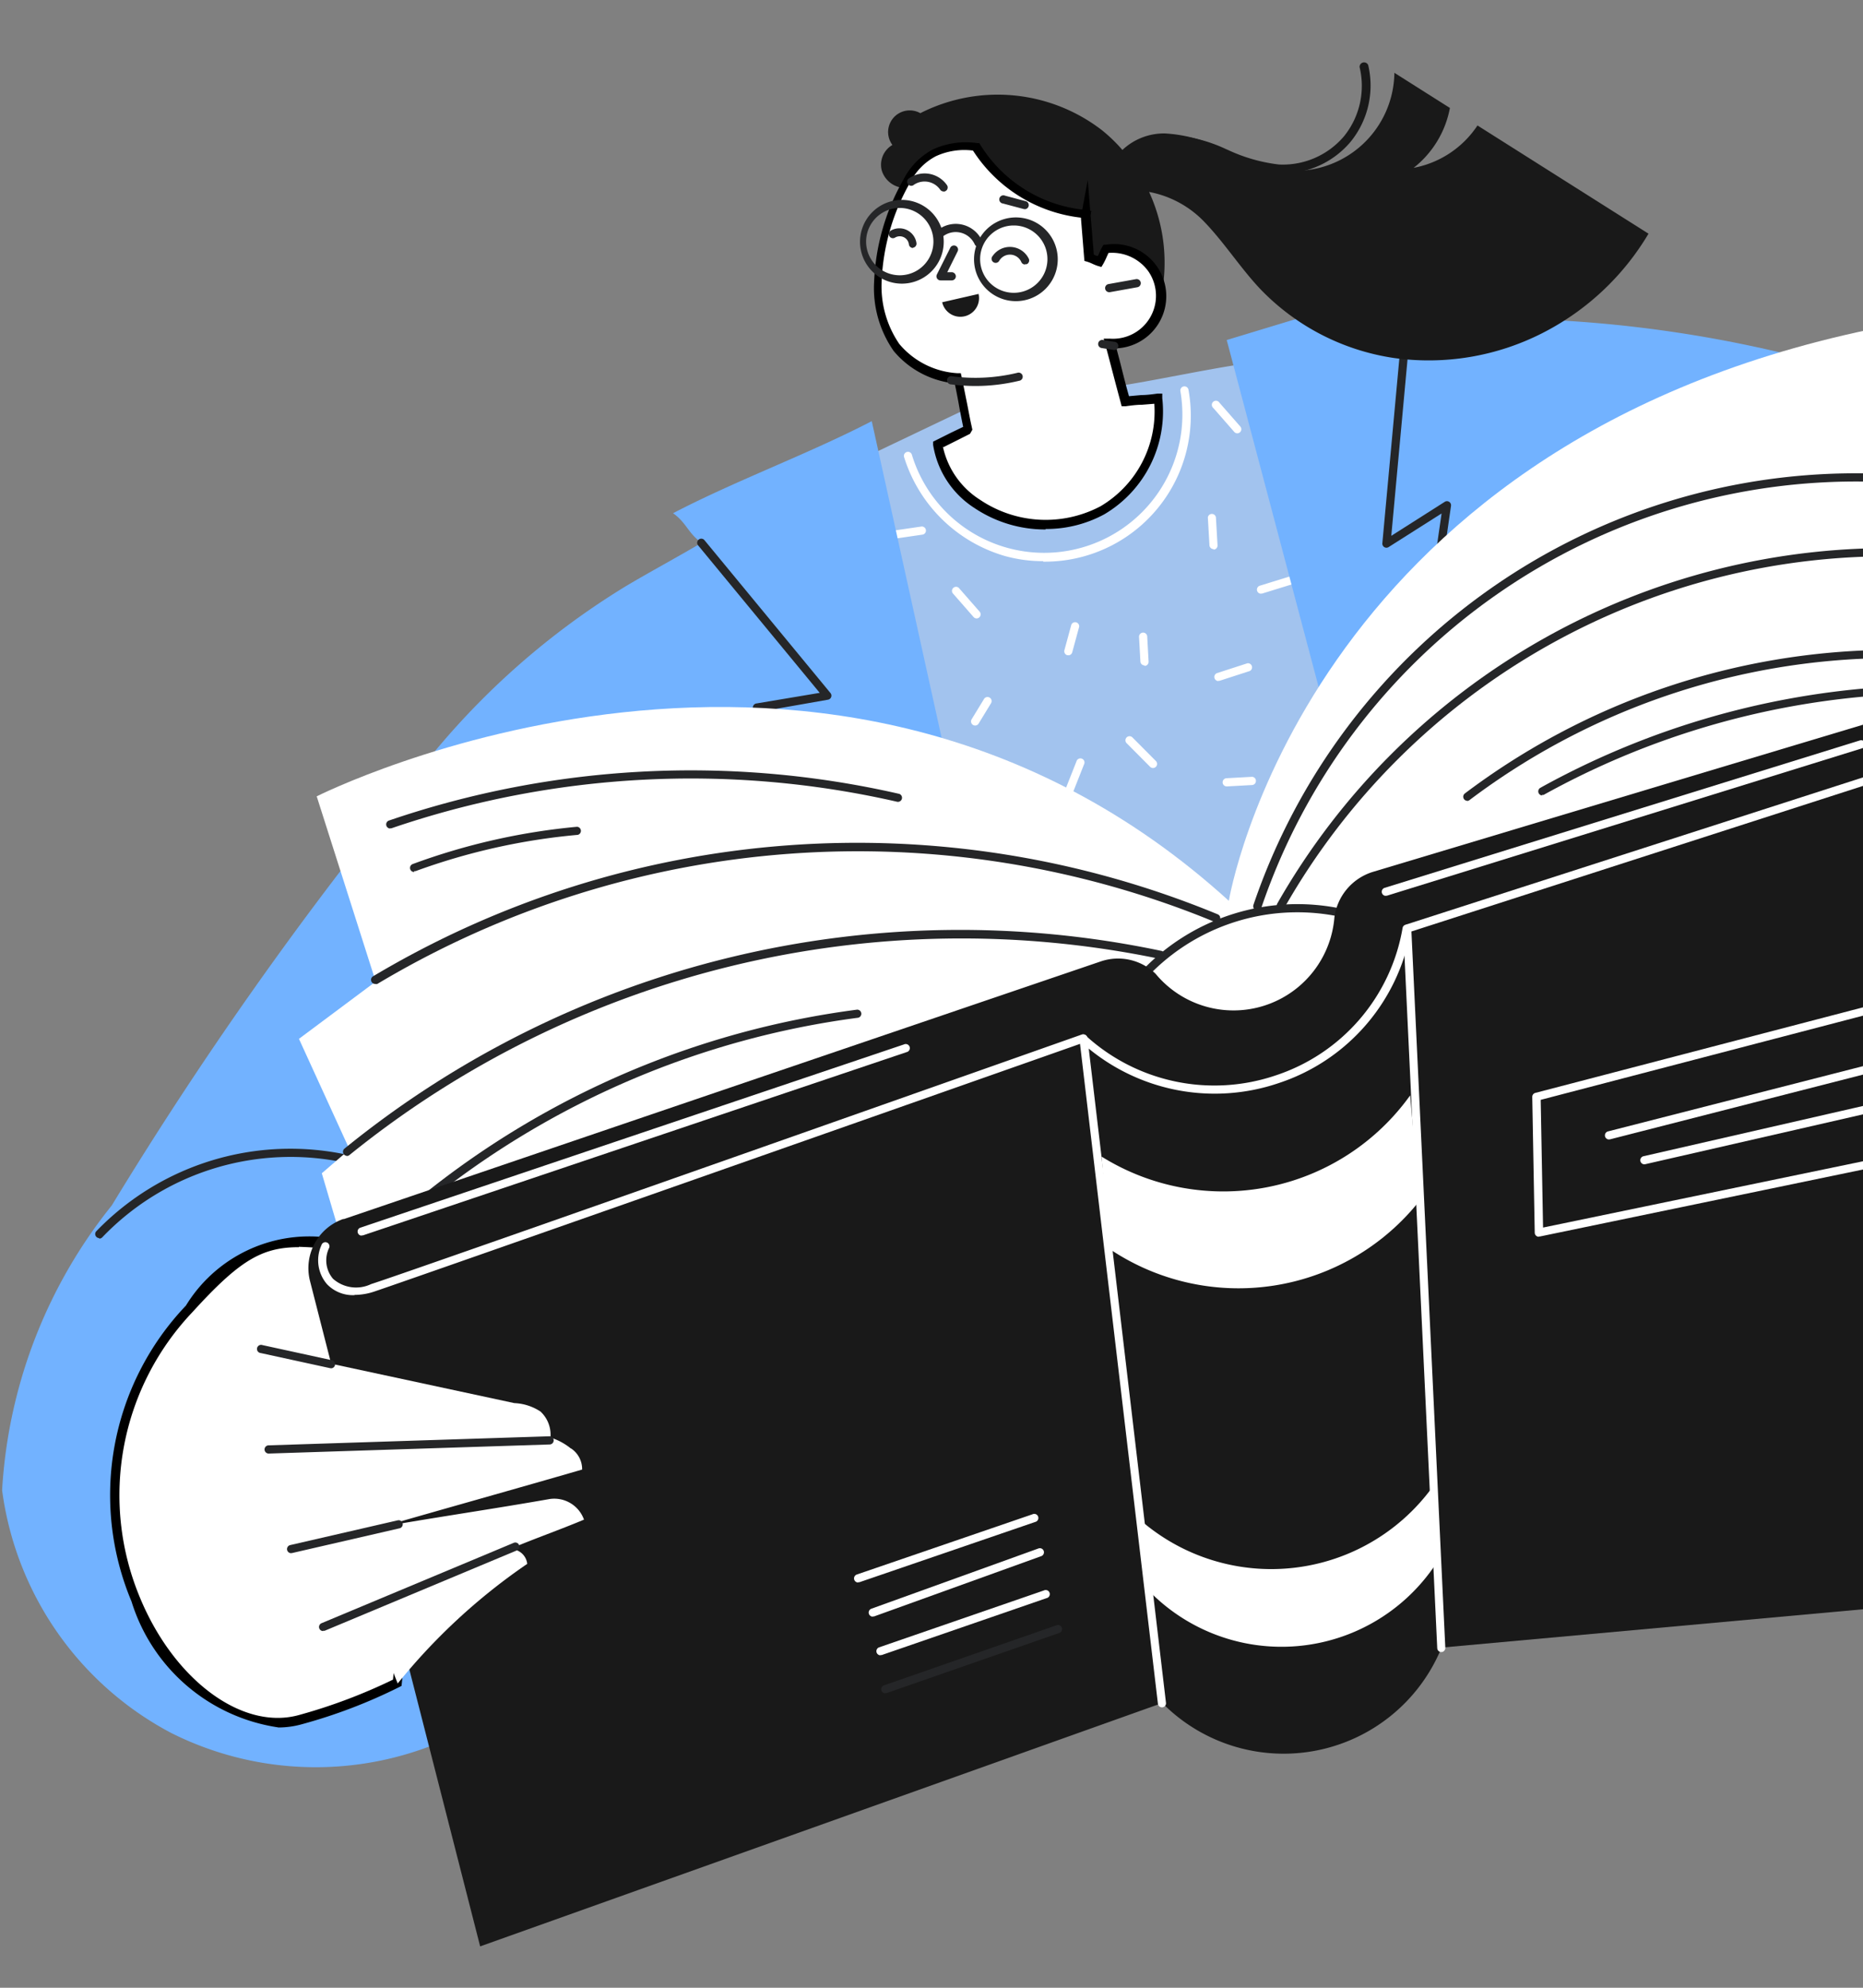 <svg xmlns="http://www.w3.org/2000/svg" xmlns:xlink="http://www.w3.org/1999/xlink" width="15" height="16" viewBox="0 0 15 16">
  <rect x="0" y="0" width="15" height="16" fill="#808080" stroke="none"/>
  <defs>
    <clipPath id="clip-path">
      <rect id="Rectangle_4596" data-name="Rectangle 4596" width="15" height="16" transform="translate(911 6211.765)" fill="#6d6d6d"/>
    </clipPath>
    <clipPath id="clip-path-2">
      <rect id="Rectangle_4595" data-name="Rectangle 4595" width="16.092" height="15.173" fill="none"/>
    </clipPath>
  </defs>
  <g id="Mask_Group_3" data-name="Mask Group 3" transform="translate(-911 -6211.765)" clip-path="url(#clip-path)">
    <g id="Group_8739" data-name="Group 8739" transform="translate(911 6212.262)">
      <g id="Group_8738" data-name="Group 8738" clip-path="url(#clip-path-2)">
        <path id="Path_24529" data-name="Path 24529" d="M191,65.9c-.411.055-.839.158-1.249.214a.52.52,0,0,1-.436.359.511.511,0,0,1-.489-.272l-1.049.5c.239,2.1.411,4.195.649,6.292l4.477-1.738c-.634-1.792-1.27-3.562-1.9-5.355" transform="translate(-180.884 -63.483)" fill="#a2c3ee"/>
        <path id="Path_24530" data-name="Path 24530" d="M199.272,72.462a1.141,1.141,0,0,1-.31-.042,1.2,1.2,0,0,1-.811-.8.033.033,0,0,1,.063-.018,1.113,1.113,0,0,0,2.163-.508.033.033,0,1,1,.065-.012,1.175,1.175,0,0,1-1.17,1.384" transform="translate(-190.873 -68.442)" fill="#fff"/>
        <path id="Path_24531" data-name="Path 24531" d="M208.859,115.2a.033.033,0,0,1-.025-.011l-.169-.193a.033.033,0,0,1,.049-.043l.169.193a.033.033,0,0,1-.025.054" transform="translate(-200.995 -110.719)" fill="#fff"/>
        <path id="Path_24532" data-name="Path 24532" d="M233.371,122.957h-.009a.033.033,0,0,1-.023-.04l.056-.206a.033.033,0,0,1,.063.017l-.056.206a.033.033,0,0,1-.032.024" transform="translate(-224.769 -118.18)" fill="#fff"/>
        <path id="Path_24533" data-name="Path 24533" d="M212.96,139.463a.033.033,0,0,1-.028-.05l.1-.164a.033.033,0,0,1,.056.035l-.1.164a.033.033,0,0,1-.028.015" transform="translate(-205.109 -134.12)" fill="#fff"/>
        <path id="Path_24534" data-name="Path 24534" d="M246.922,148.065a.033.033,0,0,1-.023-.01l-.191-.192a.033.033,0,0,1,.047-.046l.191.192a.033.033,0,0,1-.023.056" transform="translate(-237.639 -142.38)" fill="#fff"/>
        <path id="Path_24535" data-name="Path 24535" d="M266.252,131.96a.033.033,0,0,1-.01-.064l.244-.079a.033.033,0,0,1,.02.062l-.244.079-.01,0" transform="translate(-256.443 -126.975)" fill="#fff"/>
        <path id="Path_24536" data-name="Path 24536" d="M264.892,99.214a.033.033,0,0,1-.033-.031l-.013-.225a.033.033,0,0,1,.065,0l.013.225a.033.033,0,0,1-.031.035h0" transform="translate(-255.121 -95.291)" fill="#fff"/>
        <path id="Path_24537" data-name="Path 24537" d="M249.766,125.2a.033.033,0,0,1-.033-.031l-.011-.2a.033.033,0,0,1,.066,0l.011.2a.033.033,0,0,1-.031.035h0" transform="translate(-240.551 -120.341)" fill="#fff"/>
        <path id="Path_24538" data-name="Path 24538" d="M268.114,156.82a.033.033,0,0,1,0-.066l.2-.011a.032.032,0,0,1,.035.031.033.033,0,0,1-.031.035l-.2.011h0" transform="translate(-258.237 -150.987)" fill="#fff"/>
        <path id="Path_24539" data-name="Path 24539" d="M275.589,112.8a.033.033,0,0,1-.01-.064l.266-.082a.033.033,0,1,1,.019.063l-.266.082-.01,0" transform="translate(-265.437 -108.518)" fill="#fff"/>
        <path id="Path_24540" data-name="Path 24540" d="M266.01,74.678a.033.033,0,0,1-.025-.011l-.169-.193a.033.033,0,1,1,.049-.043l.169.193a.033.033,0,0,1-.025.054" transform="translate(-256.047 -71.687)" fill="#fff"/>
        <path id="Path_24541" data-name="Path 24541" d="M194.513,101.955a.033.033,0,0,1,0-.065l.246-.036a.033.033,0,0,1,.01.065l-.246.036h0" transform="translate(-187.339 -98.113)" fill="#fff"/>
        <path id="Path_24542" data-name="Path 24542" d="M233.272,153.023l-.012,0a.033.033,0,0,1-.019-.042l.1-.253a.033.033,0,1,1,.061.024l-.1.253a.033.033,0,0,1-.031.021" transform="translate(-224.674 -147.096)" fill="#fff"/>
        <path id="Path_24543" data-name="Path 24543" d="M7.019,78.768c-.516.267-1.087.474-1.6.741.109.077.121.162.23.238-.182.108-.43.242-.611.35A6.186,6.186,0,0,0,3.3,81.681a30.506,30.506,0,0,0-2.4,3.4,4.03,4.03,0,0,0-.883,2.292,2.593,2.593,0,0,0,1.363,1.955A2.593,2.593,0,0,0,3.758,89.3L8.509,85.52l-1.49-6.752" transform="translate(0 -75.875)" fill="#72b2ff"/>
        <path id="Path_24544" data-name="Path 24544" d="M153.318,105.934a.033.033,0,0,1-.005-.065l.513-.086-.979-1.187a.033.033,0,1,1,.051-.042l1.015,1.231a.033.033,0,0,1-.02.053l-.569.1h-.005" transform="translate(-147.226 -100.703)" fill="#252628"/>
        <path id="Path_24545" data-name="Path 24545" d="M21,238.949a.033.033,0,0,1-.024-.055A2.171,2.171,0,0,1,23,238.279a.033.033,0,0,1-.015.064,2.1,2.1,0,0,0-1.961.6.033.033,0,0,1-.024.01" transform="translate(-20.201 -229.48)" fill="#252628"/>
        <path id="Path_24546" data-name="Path 24546" d="M270.407,49.174c.019-.106,0-.186.021-.292l-1.468.445,1.813,6.843,3.835-6.383a10.216,10.216,0,0,0-4.2-.613" transform="translate(-259.083 -47.087)" fill="#72b2ff"/>
        <path id="Path_24547" data-name="Path 24547" d="M303.414,57.991h0a.033.033,0,0,1-.028-.037l.062-.429-.427.271a.033.033,0,0,1-.05-.031l.165-1.793a.032.032,0,0,1,.036-.03.033.033,0,0,1,.03.036l-.159,1.727.431-.274a.033.033,0,0,1,.05.032l-.072.5a.033.033,0,0,1-.032.028" transform="translate(-291.841 -53.889)" fill="#252628"/>
        <path id="Path_24548" data-name="Path 24548" d="M27.4,262.38a4.226,4.226,0,0,1-.779.3c-.483.137-1.05-.3-1.327-.966a2.166,2.166,0,0,1,.431-2.343c.7-.772.773-.5,2.03-.421Z" transform="translate(-24.198 -249.331)" fill="#fff"/>
        <path id="Path_24549" data-name="Path 24549" d="M25.476,261.78a1.461,1.461,0,0,1-1.179-1.013,2.212,2.212,0,0,1,.438-2.382,1.165,1.165,0,0,1,1.353-.5c.185.023.415.053.707.071l.038,0-.362,3.49-.017.009a4.229,4.229,0,0,1-.786.3.7.7,0,0,1-.192.026m.168-3.866c-.3,0-.48.109-.855.521a2.14,2.14,0,0,0-.424,2.3c.276.667.828,1.073,1.283.944a4.406,4.406,0,0,0,.754-.284l.35-3.375c-.276-.019-.5-.047-.673-.069a3.674,3.674,0,0,0-.435-.04" transform="translate(-23.238 -248.373)"/>
        <path id="Path_24550" data-name="Path 24550" d="M78.182,58.659c-4.568.954-5.167,4.6-5.167,4.6-3.22-2.924-7.344-.841-7.344-.841l.475,1.491-.618.461.407.89-.223.192.234.793,7.6-1.367,4.967-2.06Z" transform="translate(-63.121 -56.505)" fill="#fff"/>
        <path id="Path_24551" data-name="Path 24551" d="M249.053,185.216a.033.033,0,0,1-.025-.054,1.729,1.729,0,0,1,1.67-.541.033.033,0,1,1-.015.064,1.662,1.662,0,0,0-1.605.52.033.033,0,0,1-.025.011" transform="translate(-239.876 -177.799)" fill="#252628"/>
        <path id="Path_24552" data-name="Path 24552" d="M274.855,93.687l-.011,0a.033.033,0,0,1-.021-.042,5.122,5.122,0,0,1,4.966-3.473.033.033,0,0,1,.032.034.034.034,0,0,1-.034.032,5.057,5.057,0,0,0-4.9,3.429.033.033,0,0,1-.031.022" transform="translate(-264.731 -86.858)" fill="#252628"/>
        <path id="Path_24553" data-name="Path 24553" d="M279.949,109.4a.032.032,0,0,1-.016,0,.033.033,0,0,1-.012-.045,5.669,5.669,0,0,1,5.046-2.86.033.033,0,1,1,0,.066,5.6,5.6,0,0,0-4.988,2.827.033.033,0,0,1-.029.017" transform="translate(-269.637 -102.579)" fill="#252628"/>
        <path id="Path_24554" data-name="Path 24554" d="M81.357,172.347a.033.033,0,0,1-.017-.061,7.607,7.607,0,0,1,6.8-.5.033.033,0,1,1-.025.061,7.542,7.542,0,0,0-6.74.5.032.032,0,0,1-.017,0" transform="translate(-78.337 -164.924)" fill="#252628"/>
        <path id="Path_24555" data-name="Path 24555" d="M75.237,192a.033.033,0,0,1-.021-.058,7.858,7.858,0,0,1,6.573-1.593.033.033,0,1,1-.014.064,7.836,7.836,0,0,0-6.518,1.58.033.033,0,0,1-.021.008" transform="translate(-72.443 -183.193)" fill="#252628"/>
        <path id="Path_24556" data-name="Path 24556" d="M84.7,155.786a.033.033,0,0,1-.011-.064,7.524,7.524,0,0,1,4.109-.215.033.033,0,0,1-.015.064,7.456,7.456,0,0,0-4.073.213l-.011,0" transform="translate(-81.558 -149.614)" fill="#252628"/>
        <path id="Path_24557" data-name="Path 24557" d="M89.92,168.171a.033.033,0,0,1-.011-.064,5.2,5.2,0,0,1,1.323-.3.033.033,0,0,1,.006.065,5.133,5.133,0,0,0-1.306.292l-.011,0" transform="translate(-86.586 -161.649)" fill="#252628"/>
        <path id="Path_24558" data-name="Path 24558" d="M320.84,130.13a.033.033,0,0,1-.02-.059,5.738,5.738,0,0,1,3.4-1.156h0a.033.033,0,0,1,0,.066,5.672,5.672,0,0,0-3.362,1.143.032.032,0,0,1-.02.007" transform="translate(-309.026 -124.181)" fill="#252628"/>
        <path id="Path_24559" data-name="Path 24559" d="M337.273,137.991a.033.033,0,0,1-.016-.061,6.588,6.588,0,0,1,2.719-.809.033.033,0,1,1,0,.065,6.522,6.522,0,0,0-2.691.8.033.033,0,0,1-.016,0" transform="translate(-324.856 -132.085)" fill="#252628"/>
        <path id="Path_24560" data-name="Path 24560" d="M92.186,209.245a.033.033,0,0,1-.021-.058,7.022,7.022,0,0,1,3.506-1.5.033.033,0,0,1,.009.065,6.956,6.956,0,0,0-3.473,1.489.033.033,0,0,1-.021.007" transform="translate(-88.77 -200.057)" fill="#252628"/>
        <path id="Path_24561" data-name="Path 24561" d="M67.842,142.283l6.1-2.076a.433.433,0,0,1,.439.1.815.815,0,0,0,1.44-.453.444.444,0,0,1,.31-.367l4.847-1.455.193,7.291-4.487.408a1.374,1.374,0,0,1-2.249.446l-5.492,1.959-1.37-5.356a.419.419,0,0,1,.271-.5" transform="translate(-65.077 -132.966)" fill="#191919"/>
        <path id="Path_24562" data-name="Path 24562" d="M187.291,318.8a.033.033,0,0,1-.011-.064l1.415-.485a.033.033,0,1,1,.021.062l-1.415.485-.011,0" transform="translate(-180.382 -306.559)" fill="#fff"/>
        <path id="Path_24563" data-name="Path 24563" d="M190.477,326.366a.033.033,0,0,1-.011-.064l1.348-.486a.033.033,0,0,1,.022.062l-1.348.486-.011,0" transform="translate(-183.45 -313.85)" fill="#fff"/>
        <path id="Path_24564" data-name="Path 24564" d="M192.176,335.572a.033.033,0,0,1-.011-.064l1.327-.458a.033.033,0,1,1,.021.062l-1.327.458-.011,0" transform="translate(-185.087 -322.745)" fill="#fff"/>
        <path id="Path_24565" data-name="Path 24565" d="M193.253,343.174a.033.033,0,0,1-.011-.064l1.393-.485a.033.033,0,0,1,.022.062l-1.393.485-.011,0" transform="translate(-186.125 -330.041)" fill="#252628"/>
        <path id="Path_24566" data-name="Path 24566" d="M336.032,207.908a.033.033,0,0,1-.033-.032l-.02-1.094a.033.033,0,0,1,.025-.032l2.812-.734a.033.033,0,0,1,.026,0,.033.033,0,0,1,.015.021l.248,1.2a.033.033,0,0,1-.025.039l-3.04.63h-.007m.014-1.1.019,1.028,2.969-.615-.234-1.132Z" transform="translate(-323.642 -198.45)" fill="#fff"/>
        <path id="Path_24567" data-name="Path 24567" d="M351.908,220.7a.033.033,0,0,1-.008-.065l2.064-.528a.033.033,0,0,1,.016.064l-2.064.528h-.008" transform="translate(-338.953 -212.025)" fill="#fff"/>
        <path id="Path_24568" data-name="Path 24568" d="M359.666,229.138a.033.033,0,0,1-.007-.065l1.8-.412a.033.033,0,1,1,.015.064l-1.8.412h-.007" transform="translate(-346.427 -220.263)" fill="#fff"/>
        <path id="Path_24569" data-name="Path 24569" d="M241.542,227.048a1.851,1.851,0,0,0,2.484-.493l.075.849a1.86,1.86,0,0,1-2.5.384Z" transform="translate(-232.672 -218.235)" fill="#fff"/>
        <path id="Path_24570" data-name="Path 24570" d="M250.042,312.363a1.606,1.606,0,0,0,2.361-.279l.024.622a1.491,1.491,0,0,1-2.333.209Z" transform="translate(-240.86 -300.624)" fill="#fff"/>
        <path id="Path_24571" data-name="Path 24571" d="M70.2,158.144a.288.288,0,0,1-.219-.088.294.294,0,0,1-.045-.314.033.033,0,1,1,.06.026.229.229,0,0,0,.033.244.28.28,0,0,0,.307.043c.316-.1,5.666-1.989,5.72-2.008a.033.033,0,0,1,.033.007,1.536,1.536,0,0,0,1.531.321,1.518,1.518,0,0,0,1.021-1.187.033.033,0,0,1,.022-.025l4.022-1.295a.033.033,0,1,1,.02.062l-4,1.289a1.582,1.582,0,0,1-1.061,1.218,1.6,1.6,0,0,1-1.582-.322c-.348.123-5.4,1.9-5.7,2a.5.5,0,0,1-.157.027" transform="translate(-67.348 -148.216)" fill="#fff"/>
        <path id="Path_24572" data-name="Path 24572" d="M237.338,218.618a.033.033,0,0,1-.033-.029l-.632-5.352a.033.033,0,0,1,.029-.036.033.033,0,0,1,.036.029l.632,5.352a.033.033,0,0,1-.029.036h0" transform="translate(-227.982 -205.372)" fill="#fff"/>
        <path id="Path_24573" data-name="Path 24573" d="M307.968,194.982a.033.033,0,0,1-.033-.031l-.274-5.79a.033.033,0,0,1,.031-.034.033.033,0,0,1,.034.031l.274,5.79a.033.033,0,0,1-.031.034h0" transform="translate(-296.363 -182.181)" fill="#fff"/>
        <path id="Path_24574" data-name="Path 24574" d="M78.5,216.911a.033.033,0,0,1-.01-.064l4.377-1.475a.033.033,0,1,1,.021.062l-4.377,1.475-.01,0" transform="translate(-75.589 -207.462)" fill="#fff"/>
        <path id="Path_24575" data-name="Path 24575" d="M303,149.94a.033.033,0,0,1-.01-.064l3.831-1.188a.033.033,0,0,1,.019.063l-3.831,1.188-.01,0" transform="translate(-291.843 -143.226)" fill="#fff"/>
        <path id="Path_24576" data-name="Path 24576" d="M193.184,3.091a.174.174,0,0,1,.226-.254,1.375,1.375,0,0,1,1.461.136,1.262,1.262,0,0,1,.166.16A.49.49,0,0,1,195.379,3a1.163,1.163,0,0,1,.465.127,1.849,1.849,0,0,0,.455.164.8.8,0,0,0,.928-.779l.447.283a.8.8,0,0,1-.292.482.792.792,0,0,0,.514-.341l1.377.871a2.1,2.1,0,0,1-.854.8,2.018,2.018,0,0,1-1.2.2,1.871,1.871,0,0,1-1.077-.56c-.159-.17-.285-.369-.447-.537a.826.826,0,0,0-.443-.239,1.361,1.361,0,0,1,.084.9l-1.757-.176c-.1-.258-.194-.5-.291-.756A.2.2,0,0,1,193.1,3.3a.184.184,0,0,1,.085-.207" transform="translate(-186 -2.423)" fill="#191919"/>
        <path id="Path_24577" data-name="Path 24577" d="M246.586.9h-.039a1.384,1.384,0,0,1-.432-.122L246.1.772a1.149,1.149,0,0,0-.424-.11h0a.388.388,0,0,0-.35.182.036.036,0,1,1-.063-.033.459.459,0,0,1,.413-.221h0a1.222,1.222,0,0,1,.45.115l.014.006a1.334,1.334,0,0,0,.409.117A.645.645,0,0,0,247.075.6.645.645,0,0,0,247.2.045a.036.036,0,0,1,.069-.017.717.717,0,0,1-.143.619.719.719,0,0,1-.544.254" transform="translate(-236.253 -0.001)" fill="#191919"/>
        <path id="Path_24578" data-name="Path 24578" d="M194.676,20.681c-.091.012-.175.013-.267.025-.044-.161-.079-.3-.122-.464a.383.383,0,1,0-.033-.761c-.02.035-.03.069-.05.1-.028-.009-.057-.025-.085-.034l-.029-.354c0,.006,0-.006,0,0a1.156,1.156,0,0,1-.884-.541.591.591,0,0,0-.334.047.523.523,0,0,0-.221.227,1.758,1.758,0,0,0-.233.8.847.847,0,0,0,.15.535.7.7,0,0,0,.493.248c.03.136.051.27.08.405l-.239.119a.709.709,0,0,0,.315.482.984.984,0,0,0,1.008.054.926.926,0,0,0,.449-.9" transform="translate(-185.354 -17.966)" fill="#fff"/>
        <path id="Path_24579" data-name="Path 24579" d="M192.809,20.77a1.023,1.023,0,0,1-.575-.174.742.742,0,0,1-.331-.507l0-.026.024-.012.118-.059.1-.048c-.012-.059-.024-.118-.034-.175s-.022-.117-.034-.175a.737.737,0,0,1-.491-.26.885.885,0,0,1-.158-.558,1.8,1.8,0,0,1,.236-.822.56.56,0,0,1,.237-.243.632.632,0,0,1,.357-.051l.017,0,.009.015a1.119,1.119,0,0,0,.82.52l.044-.238.02.248.009,0-.006.036.026.317.023.01.01,0,.009-.02a.551.551,0,0,1,.027-.055l.009-.015.017,0a.42.42,0,1,1,.087.834c.017.063.033.124.048.185s.034.133.053.2l.1-.009c.043,0,.087-.006.131-.012l.037,0,0,.037a.961.961,0,0,1-.467.935.977.977,0,0,1-.472.118m-.828-.666a.675.675,0,0,0,.3.431.945.945,0,0,0,.97.052.885.885,0,0,0,.433-.825l-.1.008c-.043,0-.087.006-.131.012l-.032,0-.008-.031c-.022-.081-.042-.157-.062-.233s-.039-.151-.061-.23l-.014-.05.051,0a.346.346,0,0,0,.309-.542.359.359,0,0,0-.321-.148l-.015.033a.555.555,0,0,1-.027.055l-.015.025-.028-.008a.4.4,0,0,1-.047-.019.349.349,0,0,0-.038-.015l-.024-.007-.028-.348a1.194,1.194,0,0,1-.869-.54.548.548,0,0,0-.3.046.486.486,0,0,0-.206.211,1.739,1.739,0,0,0-.229.788.82.82,0,0,0,.142.512.662.662,0,0,0,.467.235h.028l.006.027c.015.068.028.137.041.2s.025.134.04.2l.006.028L192.2,20l-.121.061-.094.047" transform="translate(-184.39 -17.005)"/>
        <path id="Path_24580" data-name="Path 24580" d="M188.629,30.963a.337.337,0,1,1,.019,0h-.019m0-.609h-.015a.271.271,0,1,0,.015,0" transform="translate(-181.377 -29.177)" fill="#252628"/>
        <path id="Path_24581" data-name="Path 24581" d="M213.64,34.788a.337.337,0,1,1,.019,0h-.019m0-.609h-.015a.271.271,0,1,0,.015,0" transform="translate(-205.47 -32.861)" fill="#252628"/>
        <path id="Path_24582" data-name="Path 24582" d="M205.447,35.8a.033.033,0,0,1-.03-.019.168.168,0,0,0-.262-.059.033.033,0,0,1-.042-.05.233.233,0,0,1,.364.082.033.033,0,0,1-.03.046" transform="translate(-197.569 -34.311)" fill="#252628"/>
        <path id="Path_24583" data-name="Path 24583" d="M210.221,50.887l-.293.067a.15.15,0,1,0,.293-.067" transform="translate(-202.342 -49.018)" fill="#191919"/>
        <path id="Path_24584" data-name="Path 24584" d="M195.147,36.682a.033.033,0,0,1-.033-.029A.074.074,0,0,0,195,36.6a.033.033,0,0,1-.033-.057.139.139,0,0,1,.208.1.033.033,0,0,1-.028.037h0" transform="translate(-187.796 -35.183)" fill="#252628"/>
        <path id="Path_24585" data-name="Path 24585" d="M217.723,40.742a.033.033,0,0,1-.029-.018.1.1,0,0,0-.178-.013.033.033,0,1,1-.054-.037.169.169,0,0,1,.291.021.033.033,0,0,1-.015.044.032.032,0,0,1-.015,0" transform="translate(-209.47 -39.11)" fill="#252628"/>
        <path id="Path_24586" data-name="Path 24586" d="M205.329,40.606a.033.033,0,0,1-.029-.047l.107-.213a.033.033,0,1,1,.059.029l-.082.165h.035a.034.034,0,0,1,.034.032.033.033,0,0,1-.032.034l-.09,0h0" transform="translate(-197.757 -38.846)" fill="#252628"/>
        <path id="Path_24587" data-name="Path 24587" d="M199.067,24.626a.033.033,0,0,1-.027-.014.153.153,0,0,0-.218-.035.033.033,0,0,1-.039-.052.219.219,0,0,1,.312.051.033.033,0,0,1-.027.051" transform="translate(-191.47 -23.582)" fill="#252628"/>
        <path id="Path_24588" data-name="Path 24588" d="M219.43,29.39h-.008l-.169-.045a.033.033,0,1,1,.017-.063l.169.045a.033.033,0,0,1-.008.064" transform="translate(-211.178 -28.204)" fill="#252628"/>
        <path id="Path_24589" data-name="Path 24589" d="M242.29,47.717a.033.033,0,0,1-.006-.065l.223-.04a.033.033,0,0,1,.012.065l-.223.04h-.006" transform="translate(-233.361 -45.862)" fill="#252628"/>
        <path id="Path_24590" data-name="Path 24590" d="M240.7,61.05h0l-.1-.016a.033.033,0,0,1,.01-.065l.1.016a.033.033,0,0,1,0,.065" transform="translate(-231.733 -58.73)" fill="#252628"/>
        <path id="Path_24591" data-name="Path 24591" d="M208.085,68.4a1.519,1.519,0,0,1-.2-.013.033.033,0,1,1,.008-.065,1.446,1.446,0,0,0,.525-.028.033.033,0,1,1,.015.064,1.511,1.511,0,0,1-.353.042" transform="translate(-200.227 -65.79)" fill="#252628"/>
        <path id="Path_24592" data-name="Path 24592" d="M60.665,283a.5.5,0,0,0-.164-.088.255.255,0,0,0-.08-.209.415.415,0,0,0-.211-.068l-2-.43,1.061,2.687a4.865,4.865,0,0,1,1.043-.963.133.133,0,0,0-.143-.118c.2-.085.4-.154.6-.238a.254.254,0,0,0-.276-.166c-.454.08-.9.144-1.353.224.531-.153,1.083-.307,1.614-.461a.2.2,0,0,0-.089-.17" transform="translate(-56.069 -271.838)" fill="#fff"/>
        <path id="Path_24593" data-name="Path 24593" d="M57.358,282.147l.56.122" transform="translate(-55.252 -271.786)" fill="#fff"/>
        <path id="Path_24594" data-name="Path 24594" d="M57.058,281.442h-.007l-.56-.122a.033.033,0,1,1,.014-.064l.56.122a.033.033,0,0,1-.007.065" transform="translate(-54.392 -270.926)" fill="#252628"/>
        <path id="Path_24595" data-name="Path 24595" d="M58.917,302.242l2.261-.073" transform="translate(-56.753 -291.073)" fill="#fff"/>
        <path id="Path_24596" data-name="Path 24596" d="M58.056,301.416a.033.033,0,0,1,0-.066l2.261-.073a.033.033,0,0,1,.034.032.033.033,0,0,1-.032.034l-2.261.073Z" transform="translate(-55.893 -290.213)" fill="#252628"/>
        <path id="Path_24597" data-name="Path 24597" d="M63.793,320.749l.869-.2" transform="translate(-61.45 -308.777)" fill="#fff"/>
        <path id="Path_24598" data-name="Path 24598" d="M62.933,319.922a.033.033,0,0,1-.007-.065l.869-.2a.033.033,0,0,1,.015.064l-.869.2h-.007" transform="translate(-60.59 -307.917)" fill="#252628"/>
        <path id="Path_24599" data-name="Path 24599" d="M70.843,326.114l1.55-.648" transform="translate(-68.241 -313.514)" fill="#fff"/>
        <path id="Path_24600" data-name="Path 24600" d="M69.983,325.285a.033.033,0,0,1-.013-.063l1.55-.648a.033.033,0,0,1,.025.061l-1.55.648-.013,0" transform="translate(-67.382 -312.653)" fill="#252628"/>
      </g>
    </g>
  </g>
</svg>
